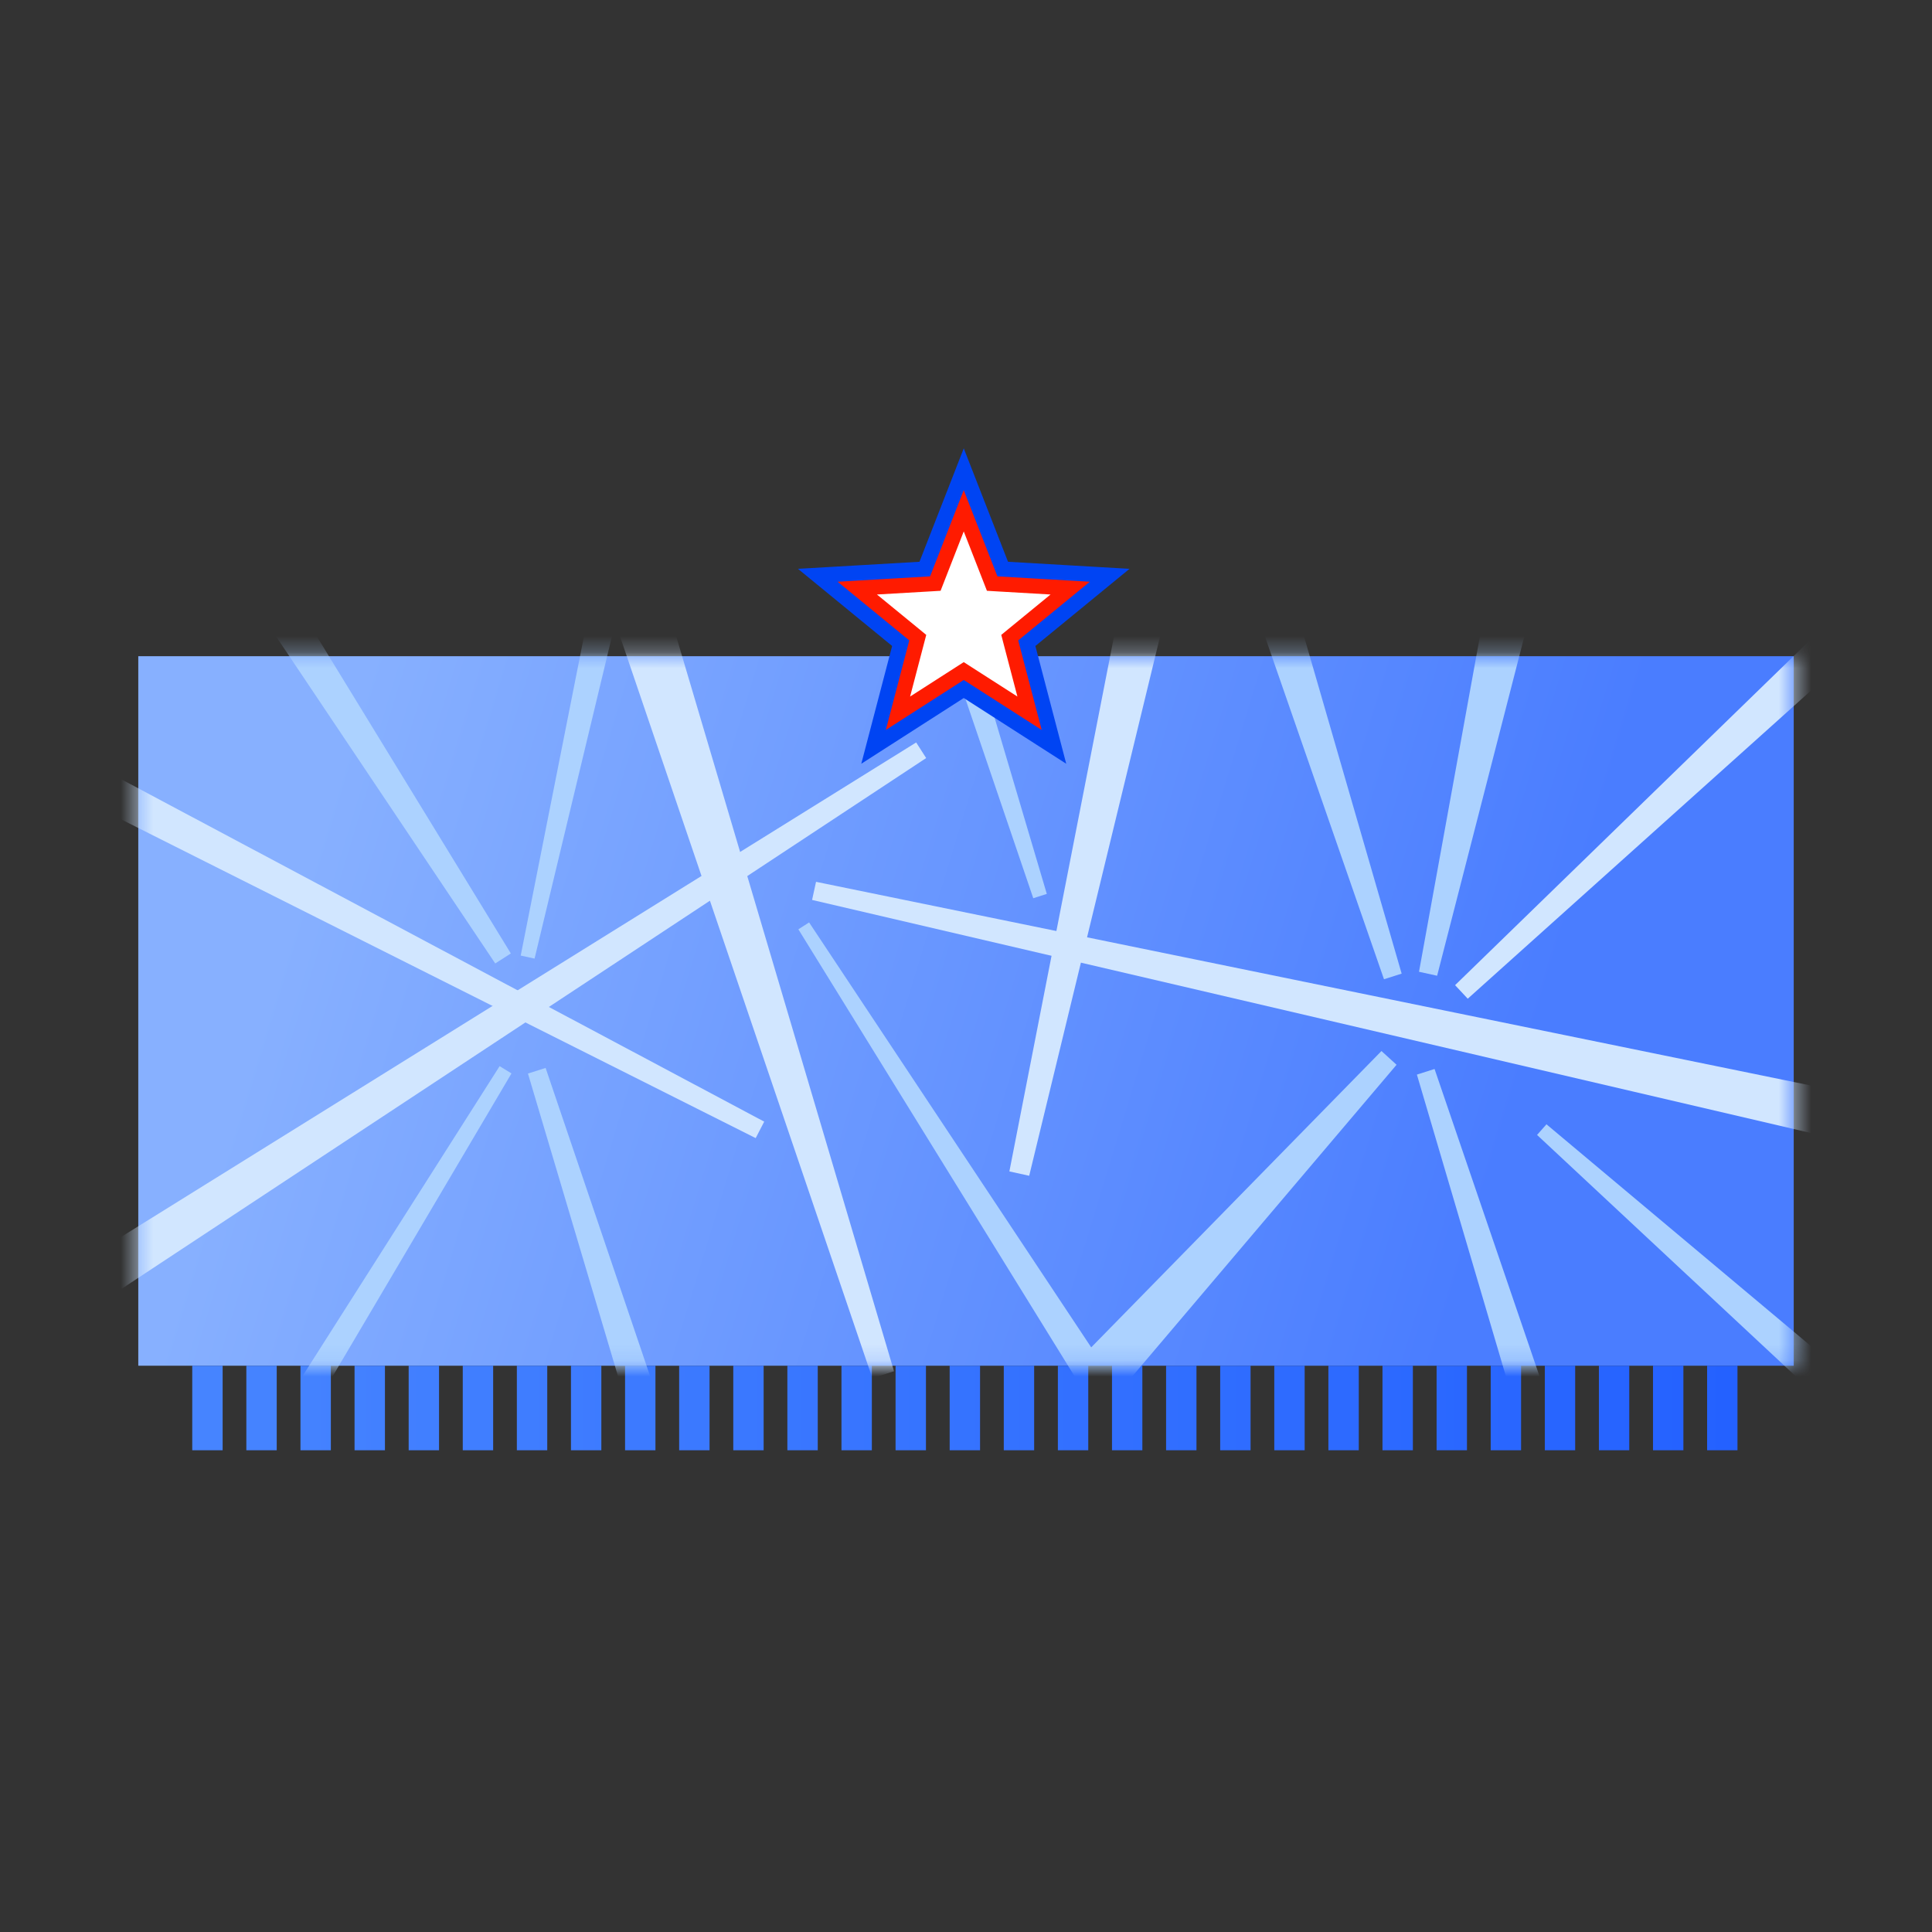 <svg width="120" height="120" viewBox="0 0 120 120" fill="none" xmlns="http://www.w3.org/2000/svg">
<rect x="0" y="0" width="120" height="120" fill="#333333" stroke="none"/>
<rect x="8.589" y="40.758" width="102.822" height="44.069" fill="url(#paint0_linear_1556_2290)"/>
<path d="M11.941 84.828H13.828V90.078H11.941V84.828Z" fill="url(#paint1_linear_1556_2290)"/>
<path d="M15.301 84.828H17.188V90.078H15.301V84.828Z" fill="url(#paint2_linear_1556_2290)"/>
<path d="M18.662 84.828H20.549V90.078H18.662V84.828Z" fill="url(#paint3_linear_1556_2290)"/>
<path d="M22.022 84.828H23.909V90.078H22.022V84.828Z" fill="url(#paint4_linear_1556_2290)"/>
<path d="M25.383 84.828H27.269V90.078H25.383V84.828Z" fill="url(#paint5_linear_1556_2290)"/>
<path d="M28.743 84.828H30.63V90.078H28.743V84.828Z" fill="url(#paint6_linear_1556_2290)"/>
<path d="M32.103 84.828H33.99V90.078H32.103V84.828Z" fill="url(#paint7_linear_1556_2290)"/>
<path d="M35.464 84.828H37.35V90.078H35.464V84.828Z" fill="url(#paint8_linear_1556_2290)"/>
<path d="M38.824 84.828H40.711V90.078H38.824V84.828Z" fill="url(#paint9_linear_1556_2290)"/>
<path d="M42.184 84.828H44.071V90.078H42.184V84.828Z" fill="url(#paint10_linear_1556_2290)"/>
<path d="M45.545 84.828H47.431V90.078H45.545V84.828Z" fill="url(#paint11_linear_1556_2290)"/>
<path d="M48.905 84.828H50.792V90.078H48.905V84.828Z" fill="url(#paint12_linear_1556_2290)"/>
<path d="M52.266 84.828H54.152V90.078H52.266V84.828Z" fill="url(#paint13_linear_1556_2290)"/>
<path d="M55.626 84.828H57.513V90.078H55.626V84.828Z" fill="url(#paint14_linear_1556_2290)"/>
<path d="M58.986 84.828H60.873V90.078H58.986V84.828Z" fill="url(#paint15_linear_1556_2290)"/>
<path d="M62.347 84.828H64.233V90.078H62.347V84.828Z" fill="url(#paint16_linear_1556_2290)"/>
<path d="M65.707 84.828H67.594V90.078H65.707V84.828Z" fill="url(#paint17_linear_1556_2290)"/>
<path d="M69.068 84.828H70.954V90.078H69.068V84.828Z" fill="url(#paint18_linear_1556_2290)"/>
<path d="M72.428 84.828H74.315V90.078H72.428V84.828Z" fill="url(#paint19_linear_1556_2290)"/>
<path d="M75.788 84.828H77.675V90.078H75.788V84.828Z" fill="url(#paint20_linear_1556_2290)"/>
<path d="M79.148 84.828H81.035V90.078H79.148V84.828Z" fill="url(#paint21_linear_1556_2290)"/>
<path d="M82.509 84.828H84.396V90.078H82.509V84.828Z" fill="url(#paint22_linear_1556_2290)"/>
<path d="M85.869 84.828H87.756V90.078H85.869V84.828Z" fill="url(#paint23_linear_1556_2290)"/>
<path d="M89.23 84.828H91.116V90.078H89.23V84.828Z" fill="url(#paint24_linear_1556_2290)"/>
<path d="M92.59 84.828H94.477V90.078H92.59V84.828Z" fill="url(#paint25_linear_1556_2290)"/>
<path d="M95.951 84.828H97.837V90.078H95.951V84.828Z" fill="url(#paint26_linear_1556_2290)"/>
<path d="M99.311 84.828H101.197V90.078H99.311V84.828Z" fill="url(#paint27_linear_1556_2290)"/>
<path d="M102.671 84.828H104.558V90.078H102.671V84.828Z" fill="url(#paint28_linear_1556_2290)"/>
<path d="M106.032 84.828H107.918V90.078H106.032V84.828Z" fill="url(#paint29_linear_1556_2290)"/>
<mask id="mask0_1556_2290" style="mask-type:alpha" maskUnits="userSpaceOnUse" x="8" y="40" width="104" height="45">
<rect x="8.589" y="40.758" width="102.822" height="44.069" fill="url(#paint30_linear_1556_2290)"/>
</mask>
<g mask="url(#mask0_1556_2290)">
<path d="M69.066 86.977L66.683 84.805L85.805 65.281L86.743 66.135L69.066 86.977Z" fill="#ACD2FF"/>
<path d="M69.285 89.595L70.978 88.51L50.255 57.294L49.588 57.721L69.285 89.595Z" fill="#ACD2FF"/>
<path d="M38.966 25.93L41.155 26.41L33.203 59.541L32.342 59.352L38.966 25.93Z" fill="#ACD2FF"/>
<path d="M55.34 22.855L53.204 23.534L64.178 55.79L65.019 55.522L55.34 22.855Z" fill="#ACD2FF"/>
<path d="M114.249 88.015L115.734 86.336L96.054 69.832L95.469 70.493L114.249 88.015Z" fill="#ACD2FF"/>
<path d="M9.285 22.545L6.823 24.122L30.76 59.842L31.729 59.221L9.285 22.545Z" fill="#ACD2FF"/>
<path d="M9.422 100.203L11.294 101.35L31.769 66.672L31.032 66.221L9.422 100.203Z" fill="#ACD2FF"/>
<path d="M46.213 111.792L48.999 110.905L33.889 66.331L32.792 66.68L46.213 111.792Z" fill="#ACD2FF"/>
<path d="M74.875 28.893L77.661 28.007L87.059 60.474L85.962 60.823L74.875 28.893Z" fill="#ACD2FF"/>
<path d="M95.392 36.756L92.536 36.13L88.137 60.358L89.262 60.605L95.392 36.756Z" fill="#ACD2FF"/>
<path d="M0.635 81.113L2.212 83.575L57.526 47.084L56.905 46.115L0.635 81.113Z" fill="#D1E6FF"/>
<path d="M102.666 106.107L99.879 106.993L88.006 66.745L89.103 66.396L102.666 106.107Z" fill="#ACD2FF"/>
<path d="M-19.507 37.315L-18.164 34.718L47.466 69.667L46.937 70.69L-19.507 37.315Z" fill="#D1E6FF"/>
<path d="M39.967 32.66L36.545 33.749L54.182 85.599L55.529 85.17L39.967 32.66Z" fill="#D1E6FF"/>
<path d="M71.003 30.277L74.133 30.962L63.925 73.029L62.694 72.759L71.003 30.277Z" fill="#D1E6FF"/>
<path d="M124.374 32.222L122.378 30.085L90.378 61.19L91.164 62.032L124.374 32.222Z" fill="#D1E6FF"/>
<path d="M114.266 67.789L113.641 70.645L50.44 55.896L50.686 54.772L114.266 67.789Z" fill="#D1E6FF"/>
</g>
<path d="M59.861 29.345L62.103 35.09L62.23 35.416L62.579 35.436L68.735 35.793L63.965 39.702L63.694 39.923L63.783 40.261L65.346 46.227L60.154 42.897L59.861 42.708L59.567 42.897L54.376 46.227L55.938 40.261L56.027 39.923L55.757 39.702L50.986 35.793L57.142 35.436L57.491 35.416L57.618 35.09L59.861 29.345Z" fill="white" stroke="#0044F3" stroke-width="1.089"/>
<path d="M59.86 31.725L61.517 35.968L61.626 36.247L61.924 36.265L66.472 36.529L62.948 39.415L62.717 39.605L62.792 39.895L63.947 44.301L60.112 41.842L59.86 41.68L59.608 41.842L55.774 44.301L56.928 39.895L57.004 39.605L56.773 39.415L53.248 36.529L57.796 36.265L58.095 36.247L58.204 35.968L59.86 31.725Z" fill="white" stroke="#FF1B00" stroke-width="0.933"/>
<defs>
<linearGradient id="paint0_linear_1556_2290" x1="20.236" y1="49.781" x2="93.23" y2="71.997" gradientUnits="userSpaceOnUse">
<stop stop-color="#87B0FF"/>
<stop offset="1" stop-color="#4A7DFF"/>
</linearGradient>
<linearGradient id="paint1_linear_1556_2290" x1="107.918" y1="84.828" x2="10.521" y2="84.828" gradientUnits="userSpaceOnUse">
<stop stop-color="#2461FF"/>
<stop offset="1" stop-color="#4785FF"/>
</linearGradient>
<linearGradient id="paint2_linear_1556_2290" x1="107.918" y1="84.828" x2="10.521" y2="84.828" gradientUnits="userSpaceOnUse">
<stop stop-color="#2461FF"/>
<stop offset="1" stop-color="#4785FF"/>
</linearGradient>
<linearGradient id="paint3_linear_1556_2290" x1="107.918" y1="84.828" x2="10.521" y2="84.828" gradientUnits="userSpaceOnUse">
<stop stop-color="#2461FF"/>
<stop offset="1" stop-color="#4785FF"/>
</linearGradient>
<linearGradient id="paint4_linear_1556_2290" x1="107.918" y1="84.828" x2="10.521" y2="84.828" gradientUnits="userSpaceOnUse">
<stop stop-color="#2461FF"/>
<stop offset="1" stop-color="#4785FF"/>
</linearGradient>
<linearGradient id="paint5_linear_1556_2290" x1="107.918" y1="84.828" x2="10.521" y2="84.828" gradientUnits="userSpaceOnUse">
<stop stop-color="#2461FF"/>
<stop offset="1" stop-color="#4785FF"/>
</linearGradient>
<linearGradient id="paint6_linear_1556_2290" x1="107.918" y1="84.828" x2="10.521" y2="84.828" gradientUnits="userSpaceOnUse">
<stop stop-color="#2461FF"/>
<stop offset="1" stop-color="#4785FF"/>
</linearGradient>
<linearGradient id="paint7_linear_1556_2290" x1="107.918" y1="84.828" x2="10.521" y2="84.828" gradientUnits="userSpaceOnUse">
<stop stop-color="#2461FF"/>
<stop offset="1" stop-color="#4785FF"/>
</linearGradient>
<linearGradient id="paint8_linear_1556_2290" x1="107.918" y1="84.828" x2="10.521" y2="84.828" gradientUnits="userSpaceOnUse">
<stop stop-color="#2461FF"/>
<stop offset="1" stop-color="#4785FF"/>
</linearGradient>
<linearGradient id="paint9_linear_1556_2290" x1="107.918" y1="84.828" x2="10.521" y2="84.828" gradientUnits="userSpaceOnUse">
<stop stop-color="#2461FF"/>
<stop offset="1" stop-color="#4785FF"/>
</linearGradient>
<linearGradient id="paint10_linear_1556_2290" x1="107.918" y1="84.828" x2="10.521" y2="84.828" gradientUnits="userSpaceOnUse">
<stop stop-color="#2461FF"/>
<stop offset="1" stop-color="#4785FF"/>
</linearGradient>
<linearGradient id="paint11_linear_1556_2290" x1="107.918" y1="84.828" x2="10.521" y2="84.828" gradientUnits="userSpaceOnUse">
<stop stop-color="#2461FF"/>
<stop offset="1" stop-color="#4785FF"/>
</linearGradient>
<linearGradient id="paint12_linear_1556_2290" x1="107.918" y1="84.828" x2="10.521" y2="84.828" gradientUnits="userSpaceOnUse">
<stop stop-color="#2461FF"/>
<stop offset="1" stop-color="#4785FF"/>
</linearGradient>
<linearGradient id="paint13_linear_1556_2290" x1="107.918" y1="84.828" x2="10.521" y2="84.828" gradientUnits="userSpaceOnUse">
<stop stop-color="#2461FF"/>
<stop offset="1" stop-color="#4785FF"/>
</linearGradient>
<linearGradient id="paint14_linear_1556_2290" x1="107.918" y1="84.828" x2="10.521" y2="84.828" gradientUnits="userSpaceOnUse">
<stop stop-color="#2461FF"/>
<stop offset="1" stop-color="#4785FF"/>
</linearGradient>
<linearGradient id="paint15_linear_1556_2290" x1="107.918" y1="84.828" x2="10.521" y2="84.828" gradientUnits="userSpaceOnUse">
<stop stop-color="#2461FF"/>
<stop offset="1" stop-color="#4785FF"/>
</linearGradient>
<linearGradient id="paint16_linear_1556_2290" x1="107.918" y1="84.828" x2="10.521" y2="84.828" gradientUnits="userSpaceOnUse">
<stop stop-color="#2461FF"/>
<stop offset="1" stop-color="#4785FF"/>
</linearGradient>
<linearGradient id="paint17_linear_1556_2290" x1="107.918" y1="84.828" x2="10.521" y2="84.828" gradientUnits="userSpaceOnUse">
<stop stop-color="#2461FF"/>
<stop offset="1" stop-color="#4785FF"/>
</linearGradient>
<linearGradient id="paint18_linear_1556_2290" x1="107.918" y1="84.828" x2="10.521" y2="84.828" gradientUnits="userSpaceOnUse">
<stop stop-color="#2461FF"/>
<stop offset="1" stop-color="#4785FF"/>
</linearGradient>
<linearGradient id="paint19_linear_1556_2290" x1="107.918" y1="84.828" x2="10.521" y2="84.828" gradientUnits="userSpaceOnUse">
<stop stop-color="#2461FF"/>
<stop offset="1" stop-color="#4785FF"/>
</linearGradient>
<linearGradient id="paint20_linear_1556_2290" x1="107.918" y1="84.828" x2="10.521" y2="84.828" gradientUnits="userSpaceOnUse">
<stop stop-color="#2461FF"/>
<stop offset="1" stop-color="#4785FF"/>
</linearGradient>
<linearGradient id="paint21_linear_1556_2290" x1="107.918" y1="84.828" x2="10.521" y2="84.828" gradientUnits="userSpaceOnUse">
<stop stop-color="#2461FF"/>
<stop offset="1" stop-color="#4785FF"/>
</linearGradient>
<linearGradient id="paint22_linear_1556_2290" x1="107.918" y1="84.828" x2="10.521" y2="84.828" gradientUnits="userSpaceOnUse">
<stop stop-color="#2461FF"/>
<stop offset="1" stop-color="#4785FF"/>
</linearGradient>
<linearGradient id="paint23_linear_1556_2290" x1="107.918" y1="84.828" x2="10.521" y2="84.828" gradientUnits="userSpaceOnUse">
<stop stop-color="#2461FF"/>
<stop offset="1" stop-color="#4785FF"/>
</linearGradient>
<linearGradient id="paint24_linear_1556_2290" x1="107.918" y1="84.828" x2="10.521" y2="84.828" gradientUnits="userSpaceOnUse">
<stop stop-color="#2461FF"/>
<stop offset="1" stop-color="#4785FF"/>
</linearGradient>
<linearGradient id="paint25_linear_1556_2290" x1="107.918" y1="84.828" x2="10.521" y2="84.828" gradientUnits="userSpaceOnUse">
<stop stop-color="#2461FF"/>
<stop offset="1" stop-color="#4785FF"/>
</linearGradient>
<linearGradient id="paint26_linear_1556_2290" x1="107.918" y1="84.828" x2="10.521" y2="84.828" gradientUnits="userSpaceOnUse">
<stop stop-color="#2461FF"/>
<stop offset="1" stop-color="#4785FF"/>
</linearGradient>
<linearGradient id="paint27_linear_1556_2290" x1="107.918" y1="84.828" x2="10.521" y2="84.828" gradientUnits="userSpaceOnUse">
<stop stop-color="#2461FF"/>
<stop offset="1" stop-color="#4785FF"/>
</linearGradient>
<linearGradient id="paint28_linear_1556_2290" x1="107.918" y1="84.828" x2="10.521" y2="84.828" gradientUnits="userSpaceOnUse">
<stop stop-color="#2461FF"/>
<stop offset="1" stop-color="#4785FF"/>
</linearGradient>
<linearGradient id="paint29_linear_1556_2290" x1="107.918" y1="84.828" x2="10.521" y2="84.828" gradientUnits="userSpaceOnUse">
<stop stop-color="#2461FF"/>
<stop offset="1" stop-color="#4785FF"/>
</linearGradient>
<linearGradient id="paint30_linear_1556_2290" x1="20.237" y1="49.781" x2="93.23" y2="71.997" gradientUnits="userSpaceOnUse">
<stop stop-color="#87BEFF"/>
<stop offset="1" stop-color="#9BC9FF"/>
</linearGradient>
</defs>
</svg>
